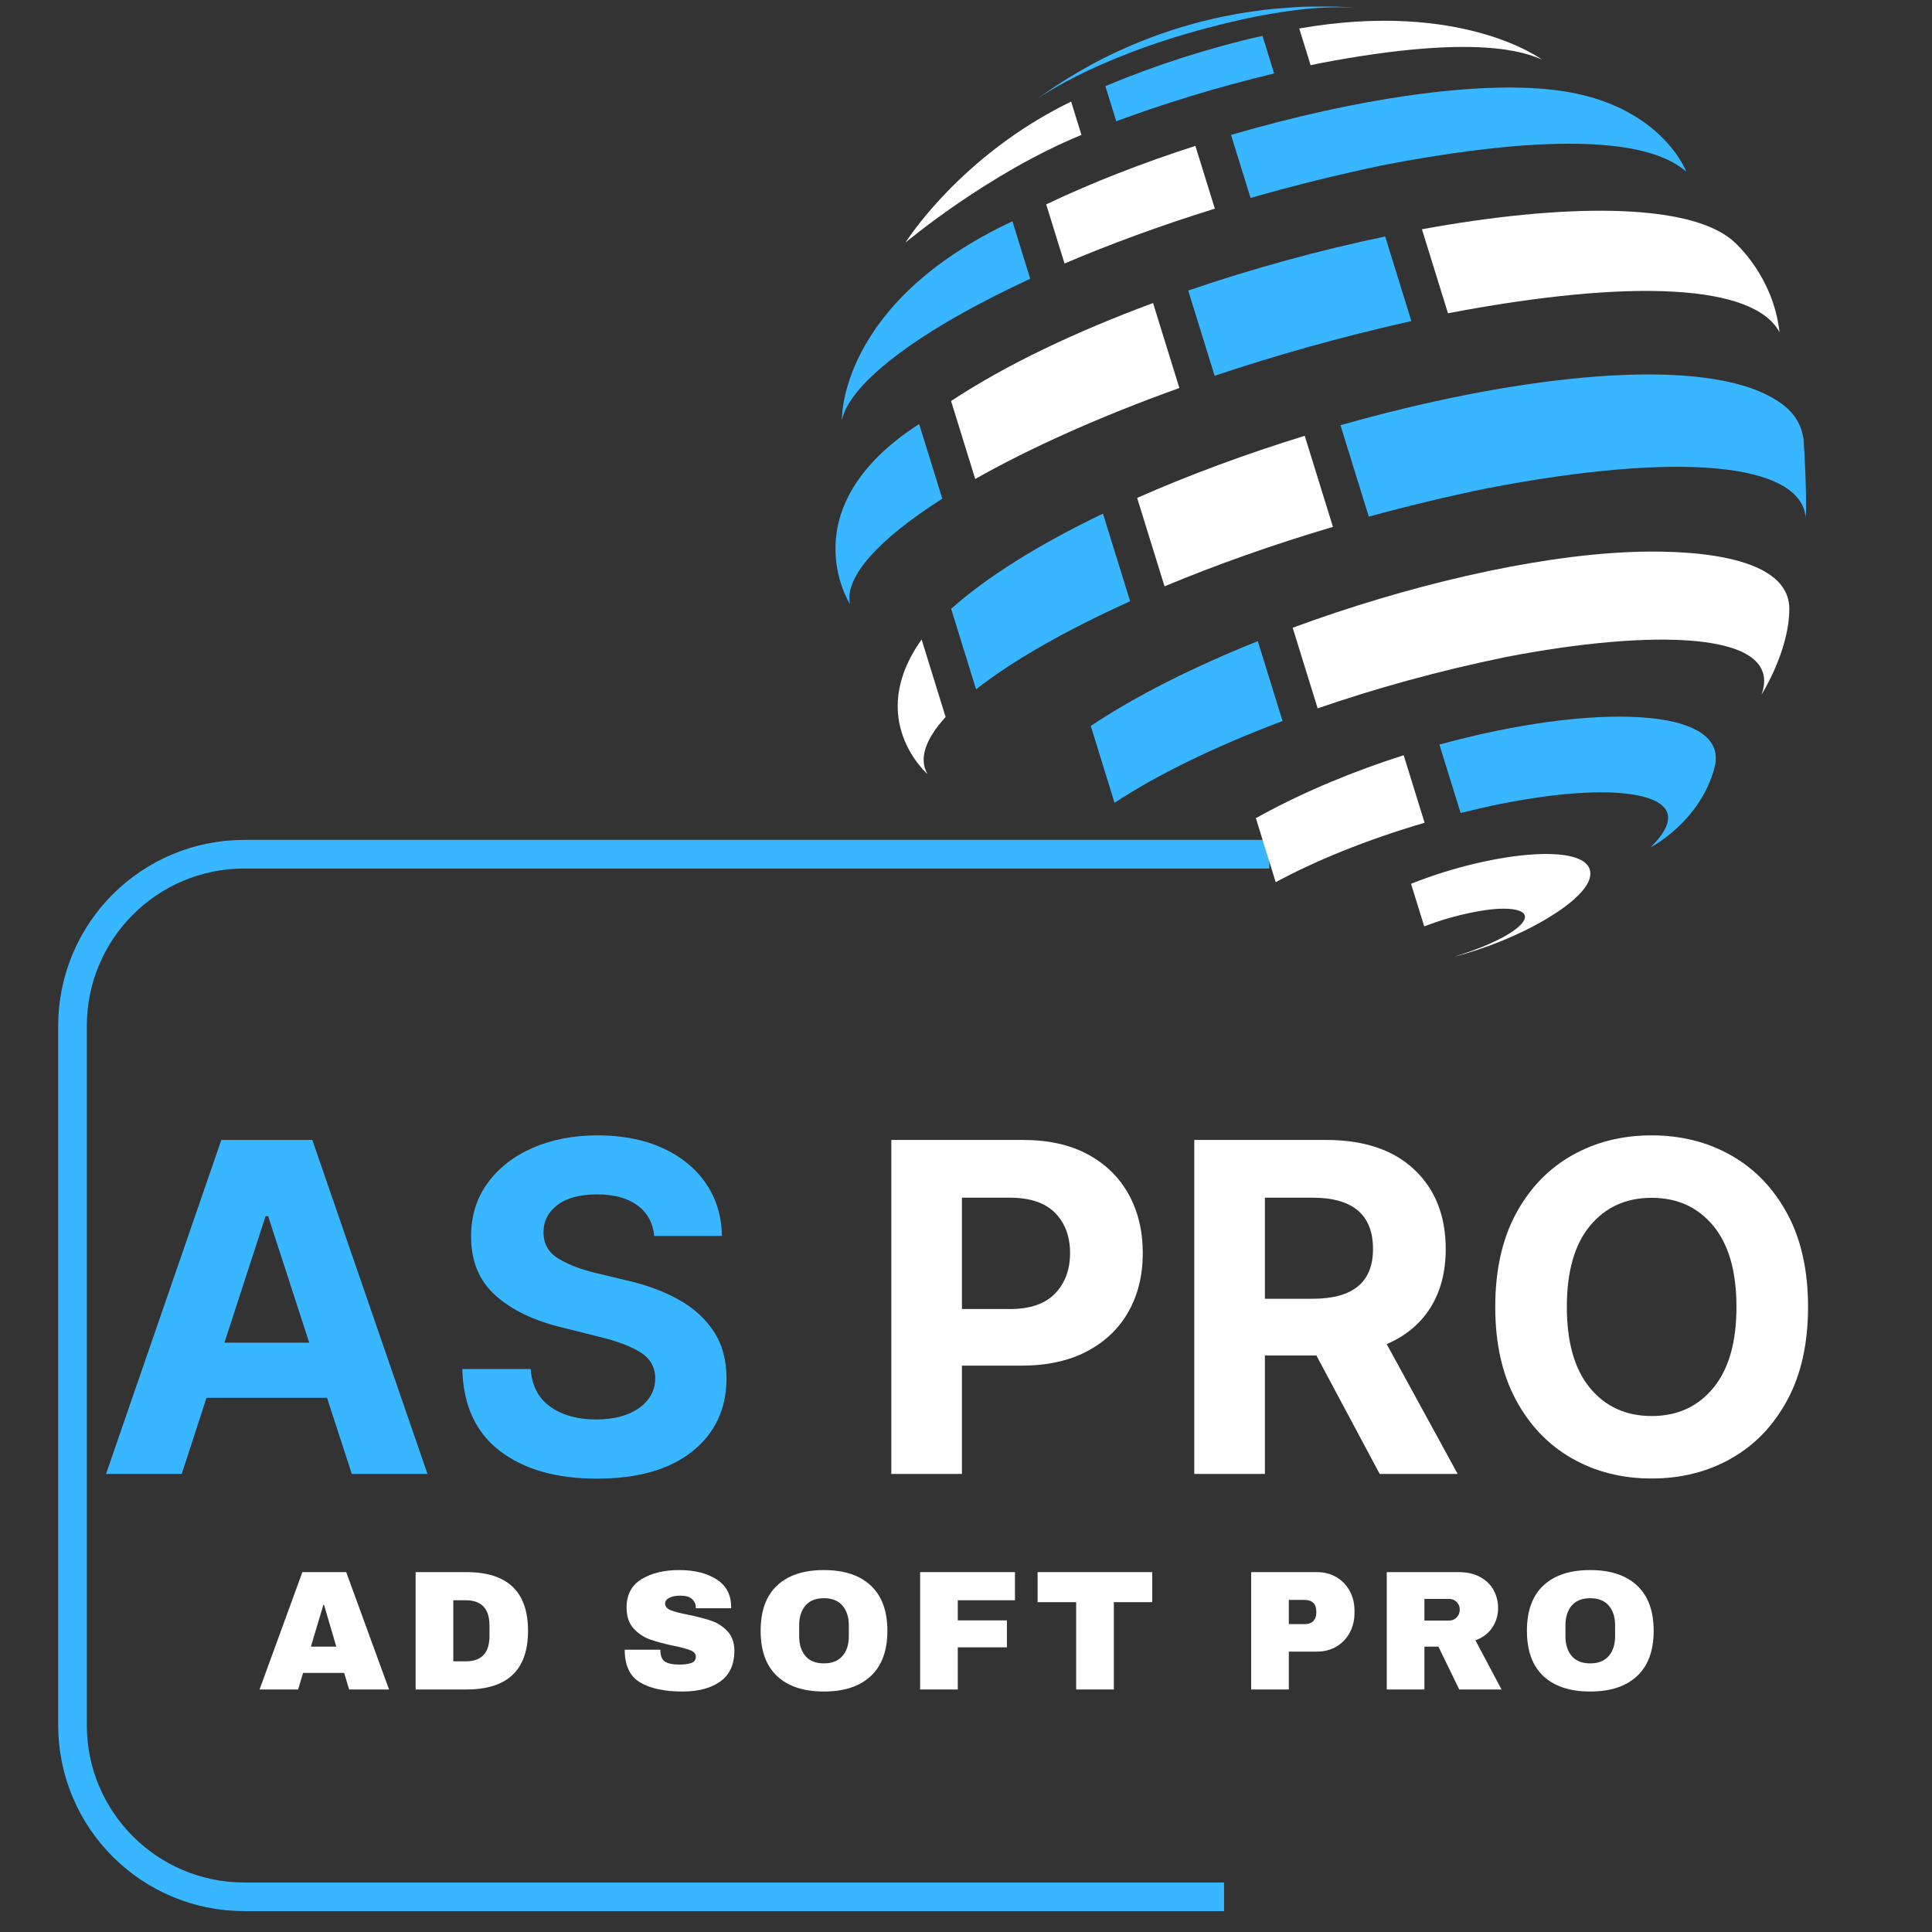 <svg xmlns="http://www.w3.org/2000/svg" xmlns:xlink="http://www.w3.org/1999/xlink" width="1080" viewBox="0 0 810 810" height="1080" preserveAspectRatio="xMidYMid meet"><rect x="0" y="0" width="810" height="810" fill="#333333" stroke="none"/><defs><clipPath id="d9d074f5bf"><path d="M 562 156 L 757.258 156 L 757.258 218 L 562 218 Z M 562 156 "></path></clipPath><clipPath id="633bd3c72a"><path d="M 591 358 L 667 358 L 667 401.25 L 591 401.25 Z M 591 358 "></path></clipPath></defs><g id="56aa5fd369"><path style="fill:none;stroke-width:16;stroke-linecap:butt;stroke-linejoin:miter;stroke:#38b6ff;stroke-opacity:1;stroke-miterlimit:4;" d="M 651.716 590.81 L 104.001 590.81 C 50.982 590.81 8 547.833 8 494.814 L 8 104 C 8 50.981 50.982 7.999 104.001 7.999 L 677.051 7.999 " transform="matrix(0.75,0,0,0.75,24.399,352.134)"></path><path style=" stroke:none;fill-rule:nonzero;fill:#ffffff;fill-opacity:1;" d="M 388.883 324.551 C 385.078 318.148 388 309.879 396.453 300.598 L 386.391 268.117 C 362.465 301.734 388.883 324.551 388.883 324.551 "></path><path style=" stroke:none;fill-rule:nonzero;fill:#38b6ff;fill-opacity:1;" d="M 409.223 288.992 C 424.293 277.176 446.48 264.406 473.809 252.082 L 462.426 215.34 C 436.551 227.766 414.328 241.352 398.77 255.238 L 409.223 288.992 "></path><path style=" stroke:none;fill-rule:nonzero;fill:#38b6ff;fill-opacity:1;" d="M 527.34 268.805 C 500.469 279.566 476.012 291.809 457.309 304.367 L 467.285 336.574 C 484.473 325.207 508.707 313.215 537.711 302.285 L 527.34 268.805 "></path><path style=" stroke:none;fill-rule:nonzero;fill:#ffffff;fill-opacity:1;" d="M 597.273 344.945 L 588.5 316.629 C 567.984 323.172 547.477 331.586 528.988 341.66 C 528.164 342.109 527.344 342.562 526.527 343.02 L 534.848 369.867 C 551.051 361.059 572.727 352.133 597.273 344.945 "></path><path style=" stroke:none;fill-rule:nonzero;fill:#ffffff;fill-opacity:1;" d="M 446.305 110.48 C 465.273 102.387 486.48 94.574 509.324 87.48 L 501.172 61.164 C 479.312 68.195 457.949 76.488 438.621 85.68 L 446.305 110.48 "></path><path style=" stroke:none;fill-rule:nonzero;fill:#ffffff;fill-opacity:1;" d="M 408.863 200.812 C 431.699 187.898 460.922 174.703 494.457 162.672 L 483.426 127.051 C 451.305 138.938 421.684 152.934 398.742 168.141 L 408.863 200.812 "></path><path style=" stroke:none;fill-rule:nonzero;fill:#ffffff;fill-opacity:1;" d="M 488.238 245.824 C 509.461 236.965 533.254 228.465 558.84 220.891 L 547.012 182.711 C 522.633 190.227 498.676 199.059 476.75 208.75 L 488.238 245.824 "></path><path style=" stroke:none;fill-rule:nonzero;fill:#38b6ff;fill-opacity:1;" d="M 580.73 99.145 C 553.496 104.828 525.195 112.551 498.164 121.805 L 509.238 157.547 C 534.824 148.953 562.594 141.117 591.715 134.605 L 580.73 99.145 "></path><path style=" stroke:none;fill-rule:nonzero;fill:#38b6ff;fill-opacity:1;" d="M 524.305 82.996 C 542.359 77.809 561.293 73.09 580.836 69.055 C 626.891 60.223 686.16 53.555 706.98 71.996 C 706.98 71.996 696.656 44.043 654.035 38.035 C 620.699 33.34 567.977 41.383 516.117 56.57 L 524.305 82.996 "></path><path style=" stroke:none;fill-rule:nonzero;fill:#38b6ff;fill-opacity:1;" d="M 525.965 7.043 C 543.734 3.668 554.176 2.691 567.355 3.152 C 561.094 2.738 560.648 2.746 549.203 2.762 C 544 2.898 543.469 2.938 534.578 3.645 C 530.535 4.031 530.246 4.078 522.875 5.117 C 519.473 5.645 519.227 5.695 512.891 6.926 C 509.852 7.551 509.742 7.582 503.898 9 C 501.039 9.727 500.934 9.758 495.395 11.355 C 492.578 12.207 492.578 12.207 486.969 14.098 C 484.043 15.121 484.043 15.121 478.188 17.402 C 474.965 18.695 474.965 18.695 468.539 21.578 C 452.258 29.098 440.449 37.43 433.398 42.41 C 441.07 37.039 470.418 18.617 525.965 7.043 "></path><path style=" stroke:none;fill-rule:nonzero;fill:#38b6ff;fill-opacity:1;" d="M 431.918 116.871 L 424.453 92.777 C 351.332 127.051 352.977 176.098 352.977 176.098 C 356.375 160.262 386.18 138.016 431.918 116.871 "></path><path style=" stroke:none;fill-rule:nonzero;fill:#38b6ff;fill-opacity:1;" d="M 395.059 209.078 L 385.359 177.762 C 330.488 213.152 356.367 253.293 356.367 253.293 C 353.922 241.898 368.441 226.012 395.059 209.078 "></path><g clip-rule="nonzero" clip-path="url(#d9d074f5bf)"><path style=" stroke:none;fill-rule:nonzero;fill:#38b6ff;fill-opacity:1;" d="M 737.836 164.191 C 704.219 149.84 632.715 158.18 562 178.273 L 573.875 216.605 C 589.836 212.23 606.398 208.23 623.398 204.738 C 703.797 189.234 755.008 193.945 757.051 217.039 L 757.215 213.359 C 757.246 204.496 756.754 192.672 756.133 183.828 C 755.117 178.973 753.418 170.848 737.836 164.191 "></path></g><path style=" stroke:none;fill-rule:nonzero;fill:#ffffff;fill-opacity:1;" d="M 607.07 131.344 C 684.949 116.496 735.59 119.391 746.082 139.324 C 743.434 115.926 728.035 102.164 726.023 100.504 C 707.074 84.922 655.324 85.293 596.156 96.117 L 607.07 131.344 "></path><path style=" stroke:none;fill-rule:nonzero;fill:#ffffff;fill-opacity:1;" d="M 750.172 255.293 C 750.172 231.457 703.988 230.602 683.391 231.449 C 642.172 233.152 589.391 245.688 541.965 263.184 L 552.434 296.98 C 576.41 288.703 603.098 281.25 631.379 275.457 C 691.641 263.797 748.152 264.141 738.559 291.176 C 738.559 291.176 750.172 272.84 750.172 255.293 "></path><path style=" stroke:none;fill-rule:nonzero;fill:#38b6ff;fill-opacity:1;" d="M 603.484 312.176 L 612.367 340.852 C 617.957 339.453 623.656 338.148 629.438 336.973 C 640.66 334.789 657.473 331.922 673.922 332.211 C 683.473 332.383 713.004 334.555 691.992 355.266 C 691.992 355.266 712.703 344.723 718.805 321.867 C 725.754 295.844 666.934 294.695 603.484 312.176 "></path><g clip-rule="nonzero" clip-path="url(#633bd3c72a)"><path style=" stroke:none;fill-rule:nonzero;fill:#ffffff;fill-opacity:1;" d="M 591.586 370.531 L 597.121 388.406 C 603.23 386.02 610.262 383.91 617.445 382.504 C 632.223 379.504 637.035 381.691 638.156 382.438 C 643.078 385.691 632.539 394.172 609.555 401.137 C 637.332 394.004 664.523 378.078 666.609 367.727 C 669.66 352.551 626.617 356.516 591.586 370.531 "></path></g><path style=" stroke:none;fill-rule:nonzero;fill:#38b6ff;fill-opacity:1;" d="M 467.996 50.848 C 487.801 43.465 510.098 36.586 534.191 30.801 L 529.305 15.031 C 507.199 19.984 484.324 27.309 463.438 36.125 L 467.996 50.848 "></path><path style=" stroke:none;fill-rule:nonzero;fill:#ffffff;fill-opacity:1;" d="M 549.48 27.332 C 550.758 27.059 552.035 26.789 553.32 26.523 C 619.832 13.805 639.82 22.184 646.391 24.938 C 646.391 24.938 613.051 -0.012 544.715 11.945 L 549.48 27.332 "></path><path style=" stroke:none;fill-rule:nonzero;fill:#ffffff;fill-opacity:1;" d="M 453.402 56.562 L 449.074 42.578 C 402.254 65.359 379.637 101.695 379.637 101.695 C 379.637 101.695 414 72.758 453.402 56.562 "></path><g style="fill:#38b6ff;fill-opacity:1;"><g transform="translate(39.878, 617.944)"><path style="stroke:none" d="M 36.312 0 L 4.578 0 L 52.922 -140.016 L 91.062 -140.016 L 139.344 0 L 107.609 0 L 97.219 -31.922 L 46.703 -31.922 Z M 54.219 -55.031 L 89.766 -55.031 L 72.547 -108.031 L 71.453 -108.031 Z M 54.219 -55.031 "></path></g></g><g style="fill:#38b6ff;fill-opacity:1;"><g transform="translate(186.173, 617.944)"><path style="stroke:none" d="M 88.125 -99.75 C 87.582 -105.27 85.223 -109.555 81.047 -112.609 C 76.879 -115.66 71.266 -117.188 64.203 -117.188 C 56.953 -117.188 51.391 -115.703 47.516 -112.734 C 43.641 -109.773 41.703 -106.039 41.703 -101.531 C 41.609 -96.52 43.758 -92.723 48.156 -90.141 C 52.562 -87.566 57.797 -85.578 63.859 -84.172 L 76.438 -81.156 C 84.551 -79.332 91.766 -76.688 98.078 -73.219 C 104.391 -69.758 109.359 -65.305 112.984 -59.859 C 116.609 -54.41 118.422 -47.789 118.422 -40 C 118.367 -27.188 113.566 -16.984 104.016 -9.391 C 94.473 -1.805 81.156 1.984 64.062 1.984 C 47.062 1.984 33.5 -1.891 23.375 -9.641 C 13.258 -17.391 8.02 -28.832 7.656 -43.969 L 36.312 -43.969 C 36.812 -36.945 39.578 -31.664 44.609 -28.125 C 49.648 -24.594 56.02 -22.828 63.719 -22.828 C 71.238 -22.828 77.242 -24.422 81.734 -27.609 C 86.223 -30.805 88.492 -34.957 88.547 -40.062 C 88.492 -44.801 86.414 -48.445 82.312 -51 C 78.219 -53.551 72.363 -55.738 64.75 -57.562 L 49.5 -61.391 C 37.695 -64.223 28.375 -68.711 21.531 -74.859 C 14.695 -81.016 11.301 -89.242 11.344 -99.547 C 11.301 -108.023 13.57 -115.441 18.156 -121.797 C 22.738 -128.16 29.039 -133.109 37.062 -136.641 C 45.082 -140.172 54.195 -141.938 64.406 -141.938 C 74.801 -141.938 83.883 -140.156 91.656 -136.594 C 99.426 -133.039 105.473 -128.098 109.797 -121.766 C 114.129 -115.43 116.363 -108.094 116.5 -99.75 Z M 88.125 -99.75 "></path></g></g><g style="fill:#38b6ff;fill-opacity:1;"><g transform="translate(314.554, 617.944)"><path style="stroke:none" d=""></path></g></g><g style="fill:#ffffff;fill-opacity:1;"><g transform="translate(361.519, 617.944)"><path style="stroke:none" d="M 12.172 0 L 12.172 -140.016 L 67.406 -140.016 C 78.031 -140.016 87.078 -138 94.547 -133.969 C 102.023 -129.938 107.734 -124.352 111.672 -117.219 C 115.617 -110.082 117.594 -101.867 117.594 -92.578 C 117.594 -83.273 115.586 -75.078 111.578 -67.984 C 107.566 -60.898 101.766 -55.363 94.172 -51.375 C 86.586 -47.383 77.414 -45.391 66.656 -45.391 L 41.781 -45.391 L 41.781 0 Z M 41.781 -69.125 L 61.875 -69.125 C 70.352 -69.125 76.676 -71.301 80.844 -75.656 C 85.02 -80.008 87.109 -85.648 87.109 -92.578 C 87.109 -99.547 85.02 -105.16 80.844 -109.422 C 76.676 -113.68 70.305 -115.812 61.734 -115.812 L 41.781 -115.812 Z M 41.781 -69.125 "></path></g></g><g style="fill:#ffffff;fill-opacity:1;"><g transform="translate(488.533, 617.944)"><path style="stroke:none" d="M 12.172 0 L 12.172 -140.016 L 67.406 -140.016 C 83.32 -140.016 95.664 -135.867 104.438 -127.578 C 113.207 -119.285 117.594 -108.188 117.594 -94.281 C 117.594 -84.707 115.461 -76.523 111.203 -69.734 C 106.941 -62.941 100.82 -57.836 92.844 -54.422 L 122.594 0 L 89.906 0 L 63.375 -49.641 L 41.781 -49.641 L 41.781 0 Z M 41.781 -73.438 L 61.875 -73.438 C 78.695 -73.438 87.109 -80.383 87.109 -94.281 C 87.109 -108.633 78.648 -115.812 61.734 -115.812 L 41.781 -115.812 Z M 41.781 -73.438 "></path></g></g><g style="fill:#ffffff;fill-opacity:1;"><g transform="translate(617.188, 617.944)"><path style="stroke:none" d="M 140.844 -70.016 C 140.844 -54.742 137.957 -41.75 132.188 -31.031 C 126.426 -20.32 118.598 -12.148 108.703 -6.516 C 98.816 -0.891 87.676 1.922 75.281 1.922 C 62.832 1.922 51.66 -0.906 41.766 -6.562 C 31.879 -12.219 24.062 -20.41 18.312 -31.141 C 12.57 -41.879 9.703 -54.836 9.703 -70.016 C 9.703 -85.285 12.57 -98.273 18.312 -108.984 C 24.062 -119.691 31.879 -127.859 41.766 -133.484 C 51.66 -139.117 62.832 -141.938 75.281 -141.938 C 87.676 -141.938 98.816 -139.117 108.703 -133.484 C 118.598 -127.859 126.426 -119.691 132.188 -108.984 C 137.957 -98.273 140.844 -85.285 140.844 -70.016 Z M 110.828 -70.016 C 110.828 -84.867 107.586 -96.203 101.109 -104.016 C 94.641 -111.836 86.031 -115.75 75.281 -115.75 C 64.52 -115.75 55.898 -111.836 49.422 -104.016 C 42.953 -96.203 39.719 -84.867 39.719 -70.016 C 39.719 -55.203 42.953 -43.875 49.422 -36.031 C 55.898 -28.188 64.52 -24.266 75.281 -24.266 C 86.031 -24.266 94.641 -28.188 101.109 -36.031 C 107.586 -43.875 110.828 -55.203 110.828 -70.016 Z M 110.828 -70.016 "></path></g></g><g style="fill:#ffffff;fill-opacity:1;"><g transform="translate(108.105, 708.32)"><path style="stroke:none" d="M 38.266 0 L 36.188 -6.938 L 18.953 -6.938 L 16.875 0 L 0.719 0 L 18.672 -49.203 L 37.047 -49.203 L 55 0 Z M 22.234 -17.953 L 32.891 -17.953 L 27.75 -35.469 L 27.469 -35.469 Z M 22.234 -17.953 "></path></g></g><g style="fill:#ffffff;fill-opacity:1;"><g transform="translate(168.955, 708.32)"><path style="stroke:none" d="M 26.609 -49.203 C 43.816 -49.203 52.422 -41 52.422 -24.594 C 52.422 -8.195 43.816 0 26.609 0 L 5.297 0 L 5.297 -49.203 Z M 21.094 -11.797 L 26.312 -11.797 C 32.945 -11.797 36.266 -15.348 36.266 -22.453 L 36.266 -26.75 C 36.266 -33.852 32.945 -37.406 26.312 -37.406 L 21.094 -37.406 Z M 21.094 -11.797 "></path></g></g><g style="fill:#ffffff;fill-opacity:1;"><g transform="translate(229.805, 708.32)"><path style="stroke:none" d=""></path></g></g><g style="fill:#ffffff;fill-opacity:1;"><g transform="translate(258.836, 708.32)"><path style="stroke:none" d="M 25.953 -50.062 C 32.254 -50.062 37.43 -48.785 41.484 -46.234 C 45.535 -43.68 47.609 -39.906 47.703 -34.906 L 47.703 -34.047 L 32.891 -34.047 L 32.891 -34.328 C 32.891 -35.754 32.363 -36.941 31.312 -37.891 C 30.27 -38.848 28.676 -39.328 26.531 -39.328 C 24.438 -39.328 22.828 -39.016 21.703 -38.391 C 20.586 -37.773 20.031 -37.016 20.031 -36.109 C 20.031 -34.828 20.789 -33.875 22.312 -33.25 C 23.832 -32.633 26.285 -31.992 29.672 -31.328 C 33.629 -30.516 36.883 -29.664 39.438 -28.781 C 41.988 -27.906 44.219 -26.461 46.125 -24.453 C 48.031 -22.453 49.008 -19.738 49.062 -16.312 C 49.062 -10.488 47.094 -6.172 43.156 -3.359 C 39.227 -0.547 33.973 0.859 27.391 0.859 C 19.711 0.859 13.738 -0.426 9.469 -3 C 5.207 -5.57 3.078 -10.125 3.078 -16.656 L 18.016 -16.656 C 18.016 -14.176 18.66 -12.52 19.953 -11.688 C 21.242 -10.852 23.242 -10.438 25.953 -10.438 C 27.961 -10.438 29.617 -10.648 30.922 -11.078 C 32.234 -11.516 32.891 -12.398 32.891 -13.734 C 32.891 -14.922 32.16 -15.812 30.703 -16.406 C 29.254 -17.008 26.883 -17.645 23.594 -18.312 C 19.594 -19.164 16.281 -20.055 13.656 -20.984 C 11.031 -21.922 8.738 -23.461 6.781 -25.609 C 4.832 -27.754 3.859 -30.66 3.859 -34.328 C 3.859 -39.711 5.941 -43.68 10.109 -46.234 C 14.285 -48.785 19.566 -50.062 25.953 -50.062 Z M 25.953 -50.062 "></path></g></g><g style="fill:#ffffff;fill-opacity:1;"><g transform="translate(315.682, 708.32)"><path style="stroke:none" d="M 29.75 -50.062 C 38.238 -50.062 44.797 -47.891 49.422 -43.547 C 54.047 -39.211 56.359 -32.895 56.359 -24.594 C 56.359 -16.301 54.047 -9.984 49.422 -5.641 C 44.797 -1.305 38.238 0.859 29.75 0.859 C 21.258 0.859 14.711 -1.297 10.109 -5.609 C 5.516 -9.93 3.219 -16.258 3.219 -24.594 C 3.219 -32.938 5.516 -39.266 10.109 -43.578 C 14.711 -47.898 21.258 -50.062 29.75 -50.062 Z M 29.75 -38.266 C 26.363 -38.266 23.785 -37.238 22.016 -35.188 C 20.254 -33.133 19.375 -30.367 19.375 -26.891 L 19.375 -22.312 C 19.375 -18.832 20.254 -16.066 22.016 -14.016 C 23.785 -11.961 26.363 -10.938 29.75 -10.938 C 33.133 -10.938 35.719 -11.961 37.5 -14.016 C 39.289 -16.066 40.188 -18.832 40.188 -22.312 L 40.188 -26.891 C 40.188 -30.367 39.289 -33.133 37.5 -35.188 C 35.719 -37.238 33.133 -38.266 29.75 -38.266 Z M 29.75 -38.266 "></path></g></g><g style="fill:#ffffff;fill-opacity:1;"><g transform="translate(380.465, 708.32)"><path style="stroke:none" d="M 5.297 -49.203 L 45.062 -49.203 L 45.062 -37.406 L 21.094 -37.406 L 21.094 -28.969 L 41.688 -28.969 L 41.688 -17.672 L 21.094 -17.672 L 21.094 0 L 5.297 0 Z M 5.297 -49.203 "></path></g></g><g style="fill:#ffffff;fill-opacity:1;"><g transform="translate(433.378, 708.32)"><path style="stroke:none" d="M 33.609 -36.609 L 33.609 0 L 17.812 0 L 17.812 -36.609 L 1.641 -36.609 L 1.641 -49.203 L 49.703 -49.203 L 49.703 -36.609 Z M 33.609 -36.609 "></path></g></g><g style="fill:#ffffff;fill-opacity:1;"><g transform="translate(490.224, 708.32)"><path style="stroke:none" d=""></path></g></g><g style="fill:#ffffff;fill-opacity:1;"><g transform="translate(519.255, 708.32)"><path style="stroke:none" d="M 32.891 -49.203 C 35.941 -49.203 38.66 -48.5 41.047 -47.094 C 43.43 -45.688 45.289 -43.754 46.625 -41.297 C 47.957 -38.836 48.625 -36.086 48.625 -33.047 L 48.625 -32.109 C 48.625 -29.055 47.957 -26.289 46.625 -23.812 C 45.289 -21.332 43.43 -19.391 41.047 -17.984 C 38.66 -16.578 35.941 -15.875 32.891 -15.875 L 21.094 -15.875 L 21.094 0 L 5.297 0 L 5.297 -49.203 Z M 21.094 -27.391 L 27.609 -27.391 C 29.273 -27.391 30.523 -27.816 31.359 -28.672 C 32.191 -29.535 32.609 -30.707 32.609 -32.188 L 32.609 -32.75 C 32.609 -34.281 32.191 -35.461 31.359 -36.297 C 30.523 -37.129 29.273 -37.547 27.609 -37.547 L 21.094 -37.547 Z M 21.094 -27.391 "></path></g></g><g style="fill:#ffffff;fill-opacity:1;"><g transform="translate(576.101, 708.32)"><path style="stroke:none" d="M 51.984 -34.109 C 51.984 -31.109 51.172 -28.391 49.547 -25.953 C 47.93 -23.523 45.578 -21.738 42.484 -20.594 L 53.422 0 L 35.688 0 L 26.969 -17.953 L 21.094 -17.953 L 21.094 0 L 5.297 0 L 5.297 -49.203 L 35.406 -49.203 C 38.926 -49.203 41.938 -48.52 44.438 -47.156 C 46.945 -45.801 48.832 -43.969 50.094 -41.656 C 51.352 -39.344 51.984 -36.828 51.984 -34.109 Z M 35.906 -33.469 C 35.906 -34.758 35.473 -35.832 34.609 -36.688 C 33.754 -37.539 32.707 -37.969 31.469 -37.969 L 21.094 -37.969 L 21.094 -28.891 L 31.469 -28.891 C 32.707 -28.891 33.754 -29.328 34.609 -30.203 C 35.473 -31.086 35.906 -32.176 35.906 -33.469 Z M 35.906 -33.469 "></path></g></g><g style="fill:#ffffff;fill-opacity:1;"><g transform="translate(636.951, 708.32)"><path style="stroke:none" d="M 29.75 -50.062 C 38.238 -50.062 44.797 -47.891 49.422 -43.547 C 54.047 -39.211 56.359 -32.895 56.359 -24.594 C 56.359 -16.301 54.047 -9.984 49.422 -5.641 C 44.797 -1.305 38.238 0.859 29.75 0.859 C 21.258 0.859 14.711 -1.297 10.109 -5.609 C 5.516 -9.93 3.219 -16.258 3.219 -24.594 C 3.219 -32.938 5.516 -39.266 10.109 -43.578 C 14.711 -47.898 21.258 -50.062 29.75 -50.062 Z M 29.75 -38.266 C 26.363 -38.266 23.785 -37.238 22.016 -35.188 C 20.254 -33.133 19.375 -30.367 19.375 -26.891 L 19.375 -22.312 C 19.375 -18.832 20.254 -16.066 22.016 -14.016 C 23.785 -11.961 26.363 -10.938 29.75 -10.938 C 33.133 -10.938 35.719 -11.961 37.5 -14.016 C 39.289 -16.066 40.188 -18.832 40.188 -22.312 L 40.188 -26.891 C 40.188 -30.367 39.289 -33.133 37.5 -35.188 C 35.719 -37.238 33.133 -38.266 29.75 -38.266 Z M 29.75 -38.266 "></path></g></g></g></svg>